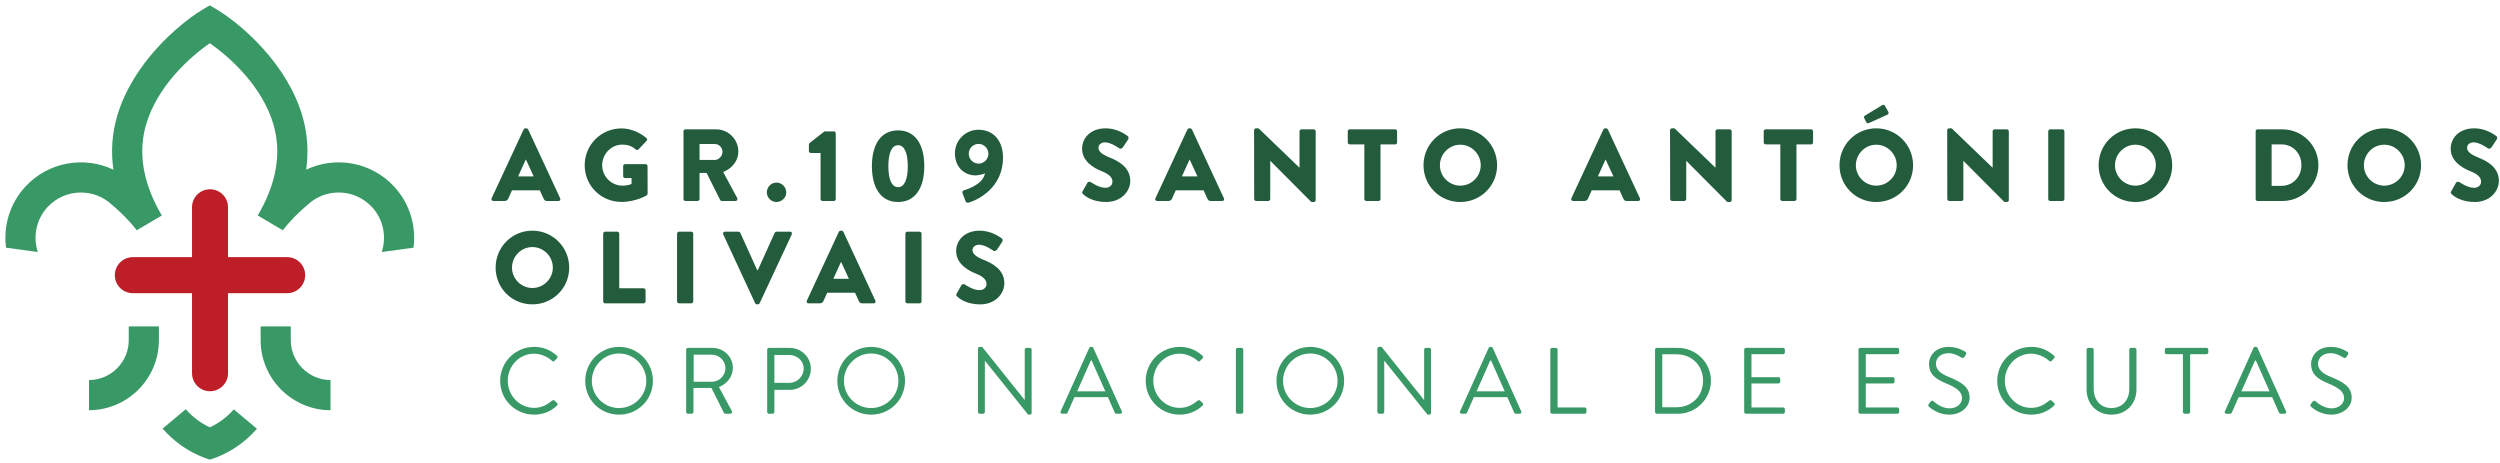 <svg xmlns="http://www.w3.org/2000/svg" width="416" height="77" viewBox="0 0 416 77" fill="none"><path d="M34.945 31.494C33.29 31.494 31.952 32.837 31.952 34.487V42.79H22.102C20.447 42.79 19.107 44.134 19.107 45.789C19.107 47.443 20.447 48.786 22.102 48.786H31.952V62.108C31.952 63.758 33.29 65.102 34.945 65.102C36.6 65.102 37.943 63.758 37.943 62.108V48.786H47.789C49.443 48.786 50.782 47.443 50.782 45.789C50.782 44.134 49.443 42.79 47.789 42.79H37.943V34.487C37.943 32.837 36.6 31.494 34.945 31.494Z" fill="#BD1E28"></path><path d="M65.621 31.086C61.801 26.92 55.801 25.922 50.948 28.233C51.377 25.173 51.164 22.151 50.287 19.199C47.726 10.583 40.254 4.189 36.404 1.782C35.806 1.407 35.298 1.112 34.907 0.896C34.517 1.112 34.009 1.407 33.411 1.782C29.561 4.189 22.089 10.583 19.528 19.199C18.646 22.151 18.433 25.173 18.867 28.233C14.014 25.922 8.014 26.92 4.194 31.086C1.586 33.926 0.538 37.66 1.004 41.215L6.293 41.934C5.47 39.427 5.985 36.558 7.894 34.479C9.383 32.857 11.416 32.034 13.461 32.034C15.283 32.034 17.111 32.687 18.559 34.013C18.559 34.013 19.897 35.14 20.874 36.155C21.411 36.703 22.455 37.884 22.75 38.317L26.928 35.856C26.575 35.256 26.255 34.663 25.96 34.072C23.627 29.402 23.074 24.9 24.33 20.654C26.172 14.421 31.481 9.549 34.907 7.199C38.334 9.549 43.643 14.421 45.484 20.654C46.736 24.9 46.184 29.402 43.855 34.072C43.56 34.663 43.24 35.256 42.886 35.856L47.065 38.317C47.356 37.884 48.404 36.703 48.936 36.155C49.918 35.14 51.256 34.013 51.256 34.013C52.703 32.687 54.532 32.034 56.353 32.034C58.399 32.034 60.432 32.857 61.921 34.479C63.83 36.558 64.341 39.427 63.522 41.934L68.811 41.215C69.272 37.66 68.225 33.926 65.621 31.086Z" fill="#389966"></path><path d="M21.424 54.308V56.599C21.424 60.25 18.463 63.223 14.812 63.243V68.262C21.228 68.24 26.442 63.019 26.442 56.599V54.308H21.424Z" fill="#389966"></path><path d="M48.387 54.308V56.599C48.387 60.25 51.351 63.223 54.998 63.243V68.262C48.583 68.24 43.368 63.019 43.368 56.599V54.308H48.387Z" fill="#389966"></path><path d="M38.903 68.124C37.801 69.376 36.445 70.399 34.92 71.114C33.381 70.395 32.017 69.359 30.912 68.096L27.061 71.314C27.29 71.575 27.523 71.833 27.768 72.083C29.727 74.092 32.176 75.63 34.92 76.487C37.664 75.63 40.109 74.092 42.071 72.083C42.304 71.841 42.533 71.597 42.753 71.342L38.903 68.124Z" fill="#389966"></path><path d="M83.227 63.376C83.227 66.519 85.755 68.997 88.881 68.997C90.278 68.997 91.625 68.515 92.689 67.484C92.806 67.368 92.822 67.152 92.706 67.069L92.24 66.636C92.141 66.569 92.024 66.552 91.858 66.685C91.027 67.318 90.228 67.867 88.864 67.867C86.386 67.867 84.49 65.771 84.49 63.359C84.49 60.931 86.386 58.852 88.864 58.852C89.928 58.852 91.043 59.319 91.858 60.033C92.024 60.183 92.141 60.2 92.274 60.05L92.689 59.618C92.822 59.501 92.806 59.301 92.673 59.185C91.609 58.27 90.46 57.722 88.881 57.722C85.755 57.722 83.227 60.25 83.227 63.376Z" fill="#389966"></path><path d="M97.383 63.376C97.383 66.519 99.878 68.997 103.006 68.997C106.149 68.997 108.643 66.519 108.643 63.376C108.643 60.25 106.149 57.722 103.006 57.722C99.878 57.722 97.383 60.25 97.383 63.376ZM98.482 63.376C98.482 60.881 100.511 58.819 103.006 58.819C105.499 58.819 107.545 60.881 107.545 63.376C107.545 65.871 105.499 67.9 103.006 67.9C100.511 67.9 98.482 65.871 98.482 63.376Z" fill="#389966"></path><path d="M114.178 68.548C114.178 68.715 114.311 68.848 114.477 68.848H115.092C115.242 68.848 115.391 68.715 115.391 68.548V64.557H118.385L120.464 68.715C120.497 68.765 120.564 68.848 120.713 68.848H121.512C121.778 68.848 121.895 68.598 121.778 68.399L119.633 64.407C120.996 63.858 121.945 62.661 121.945 61.214C121.945 59.352 120.414 57.888 118.534 57.888H114.477C114.311 57.888 114.178 58.021 114.178 58.17V68.548ZM115.425 63.526V59.018H118.451C119.666 59.018 120.713 60.05 120.713 61.23C120.713 62.512 119.666 63.526 118.451 63.526H115.425Z" fill="#389966"></path><path d="M127.662 68.548C127.662 68.715 127.795 68.848 127.961 68.848H128.559C128.709 68.848 128.859 68.715 128.859 68.548V64.873H131.436C133.349 64.873 134.929 63.293 134.929 61.347C134.929 59.452 133.349 57.888 131.42 57.888H127.961C127.795 57.888 127.662 58.021 127.662 58.17V68.548ZM128.859 63.709V59.068H131.337C132.635 59.068 133.732 60.05 133.732 61.314C133.732 62.661 132.635 63.709 131.337 63.709H128.859Z" fill="#389966"></path><path d="M139.332 63.376C139.332 66.519 141.827 68.997 144.954 68.997C148.097 68.997 150.592 66.519 150.592 63.376C150.592 60.25 148.097 57.722 144.954 57.722C141.827 57.722 139.332 60.25 139.332 63.376ZM140.431 63.376C140.431 60.881 142.459 58.819 144.954 58.819C147.448 58.819 149.494 60.881 149.494 63.376C149.494 65.871 147.448 67.9 144.954 67.9C142.459 67.9 140.431 65.871 140.431 63.376Z" fill="#389966"></path><path d="M162.733 68.548C162.733 68.715 162.882 68.848 163.032 68.848H163.581C163.747 68.848 163.88 68.715 163.88 68.548V60.033H163.897L171.082 68.997H171.364C171.53 68.997 171.663 68.881 171.663 68.715V58.17C171.663 58.021 171.53 57.888 171.364 57.888H170.816C170.649 57.888 170.516 58.021 170.516 58.17V66.536C170.5 66.536 170.5 66.536 170.483 66.536L163.431 57.722H163.032C162.882 57.722 162.733 57.855 162.733 58.004V68.548Z" fill="#389966"></path><path d="M176.758 68.848H177.373C177.522 68.848 177.606 68.748 177.639 68.681L178.787 66.087H184.358L185.505 68.681C185.539 68.748 185.638 68.848 185.771 68.848H186.404C186.637 68.848 186.77 68.648 186.67 68.449L181.93 57.904C181.897 57.805 181.814 57.722 181.664 57.722H181.514C181.381 57.722 181.297 57.805 181.247 57.904L176.492 68.449C176.392 68.648 176.525 68.848 176.758 68.848ZM179.236 65.123L181.514 59.984H181.647C182.412 61.697 183.16 63.409 183.926 65.123H179.236Z" fill="#389966"></path><path d="M190.645 63.376C190.645 66.519 193.172 68.997 196.299 68.997C197.696 68.997 199.043 68.515 200.108 67.484C200.225 67.368 200.241 67.152 200.125 67.069L199.658 66.636C199.558 66.569 199.442 66.552 199.276 66.685C198.445 67.318 197.647 67.867 196.282 67.867C193.804 67.867 191.908 65.771 191.908 63.359C191.908 60.931 193.804 58.852 196.282 58.852C197.347 58.852 198.461 59.319 199.276 60.033C199.442 60.183 199.558 60.2 199.693 60.05L200.108 59.618C200.241 59.501 200.225 59.301 200.091 59.185C199.026 58.27 197.879 57.722 196.299 57.722C193.172 57.722 190.645 60.25 190.645 63.376Z" fill="#389966"></path><path d="M205.65 68.548C205.65 68.715 205.8 68.848 205.949 68.848H206.582C206.732 68.848 206.881 68.715 206.881 68.548V58.17C206.881 58.021 206.732 57.888 206.582 57.888H205.949C205.8 57.888 205.65 58.021 205.65 58.17V68.548Z" fill="#389966"></path><path d="M212.403 63.376C212.403 66.519 214.898 68.997 218.024 68.997C221.167 68.997 223.662 66.519 223.662 63.376C223.662 60.25 221.167 57.722 218.024 57.722C214.898 57.722 212.403 60.25 212.403 63.376ZM213.5 63.376C213.5 60.881 215.529 58.819 218.024 58.819C220.519 58.819 222.565 60.881 222.565 63.376C222.565 65.871 220.519 67.9 218.024 67.9C215.529 67.9 213.5 65.871 213.5 63.376Z" fill="#389966"></path><path d="M229.192 68.548C229.192 68.715 229.342 68.848 229.492 68.848H230.04C230.206 68.848 230.339 68.715 230.339 68.548V60.033H230.356L237.541 68.997H237.824C237.99 68.997 238.123 68.881 238.123 68.715V58.17C238.123 58.021 237.99 57.888 237.824 57.888H237.275C237.109 57.888 236.976 58.021 236.976 58.17V66.536C236.959 66.536 236.959 66.536 236.943 66.536L229.891 57.722H229.492C229.342 57.722 229.192 57.855 229.192 58.004V68.548Z" fill="#389966"></path><path d="M243.221 68.848H243.836C243.986 68.848 244.069 68.748 244.102 68.681L245.25 66.087H250.822L251.97 68.681C252.003 68.748 252.103 68.848 252.236 68.848H252.868C253.1 68.848 253.233 68.648 253.134 68.449L248.393 57.904C248.36 57.805 248.277 57.722 248.127 57.722H247.978C247.845 57.722 247.762 57.805 247.712 57.904L242.955 68.449C242.855 68.648 242.988 68.848 243.221 68.848ZM245.699 65.123L247.978 59.984H248.111C248.876 61.697 249.625 63.409 250.389 65.123H245.699Z" fill="#389966"></path><path d="M257.97 68.548C257.97 68.715 258.102 68.848 258.269 68.848H263.69C263.857 68.848 263.99 68.715 263.99 68.548V68.1C263.99 67.933 263.857 67.8 263.69 67.8H259.183V58.17C259.183 58.021 259.034 57.888 258.884 57.888H258.269C258.102 57.888 257.97 58.021 257.97 58.17V68.548Z" fill="#389966"></path><path d="M275.402 68.548C275.402 68.715 275.535 68.848 275.685 68.848H279.195C282.222 68.848 284.7 66.386 284.7 63.343C284.7 60.333 282.222 57.888 279.195 57.888H275.685C275.535 57.888 275.402 58.021 275.402 58.17V68.548ZM276.6 67.767V58.952H278.946C281.507 58.952 283.385 60.782 283.385 63.343C283.385 65.937 281.507 67.767 278.946 67.767H276.6Z" fill="#389966"></path><path d="M290.234 68.548C290.234 68.715 290.367 68.848 290.533 68.848H296.703C296.869 68.848 297.003 68.715 297.003 68.548V68.1C297.003 67.933 296.869 67.8 296.703 67.8H291.448V63.808H295.938C296.088 63.808 296.238 63.675 296.238 63.509V63.044C296.238 62.894 296.088 62.761 295.938 62.761H291.448V58.935H296.703C296.869 58.935 297.003 58.786 297.003 58.636V58.17C297.003 58.021 296.869 57.888 296.703 57.888H290.533C290.367 57.888 290.234 58.021 290.234 58.17V68.548Z" fill="#389966"></path><path d="M309.252 68.548C309.252 68.715 309.385 68.848 309.551 68.848H315.721C315.889 68.848 316.022 68.715 316.022 68.548V68.1C316.022 67.933 315.889 67.8 315.721 67.8H310.466V63.808H314.957C315.106 63.808 315.256 63.675 315.256 63.509V63.044C315.256 62.894 315.106 62.761 314.957 62.761H310.466V58.935H315.721C315.889 58.935 316.022 58.786 316.022 58.636V58.17C316.022 58.021 315.889 57.888 315.721 57.888H309.551C309.385 57.888 309.252 58.021 309.252 58.17V68.548Z" fill="#389966"></path><path d="M321.04 67.734C321.257 67.917 322.503 68.997 324.35 68.997C326.18 68.997 327.742 67.817 327.742 66.187C327.742 64.374 326.379 63.576 324.25 62.711C322.936 62.162 322.138 61.546 322.138 60.499C322.138 59.834 322.636 58.769 324.3 58.769C325.264 58.769 326.246 59.435 326.362 59.501C326.612 59.634 326.761 59.568 326.911 59.352C326.961 59.252 327.027 59.151 327.094 59.052C327.277 58.752 327.094 58.569 326.994 58.52C326.994 58.52 325.863 57.722 324.317 57.722C321.822 57.722 320.991 59.452 320.991 60.516C320.991 62.295 322.021 63.01 323.735 63.758C325.547 64.508 326.479 65.156 326.479 66.237C326.479 67.152 325.647 67.95 324.383 67.95C322.986 67.95 321.838 66.853 321.739 66.769C321.523 66.569 321.34 66.702 321.19 66.903C321.107 67.001 321.024 67.102 320.957 67.202C320.757 67.501 320.924 67.634 321.04 67.734Z" fill="#389966"></path><path d="M332.341 63.376C332.341 66.519 334.869 68.997 337.995 68.997C339.393 68.997 340.74 68.515 341.804 67.484C341.921 67.368 341.937 67.152 341.821 67.069L341.355 66.636C341.256 66.569 341.139 66.552 340.973 66.685C340.141 67.318 339.343 67.867 337.978 67.867C335.501 67.867 333.605 65.771 333.605 63.359C333.605 60.931 335.501 58.852 337.978 58.852C339.043 58.852 340.157 59.319 340.973 60.033C341.139 60.183 341.256 60.2 341.389 60.05L341.804 59.618C341.937 59.501 341.921 59.301 341.788 59.185C340.724 58.27 339.575 57.722 337.995 57.722C334.869 57.722 332.341 60.25 332.341 63.376Z" fill="#389966"></path><path d="M347.209 64.807C347.209 67.185 348.873 68.997 351.334 68.997C353.812 68.997 355.508 67.185 355.508 64.807V58.17C355.508 58.021 355.359 57.888 355.209 57.888H354.61C354.444 57.888 354.311 58.021 354.311 58.17V64.74C354.311 66.536 353.18 67.9 351.334 67.9C349.505 67.9 348.39 66.503 348.39 64.707V58.17C348.39 58.021 348.273 57.888 348.09 57.888H347.509C347.342 57.888 347.209 58.021 347.209 58.17V64.807Z" fill="#389966"></path><path d="M363.238 68.548C363.238 68.715 363.388 68.848 363.537 68.848H364.137C364.286 68.848 364.436 68.715 364.436 68.548V58.935H367.163C367.33 58.935 367.463 58.786 367.463 58.636V58.17C367.463 58.021 367.33 57.888 367.163 57.888H360.51C360.344 57.888 360.228 58.021 360.228 58.17V58.636C360.228 58.786 360.344 58.935 360.51 58.935H363.238V68.548Z" fill="#389966"></path><path d="M370.486 68.848H371.101C371.25 68.848 371.333 68.748 371.367 68.681L372.515 66.087H378.086L379.233 68.681C379.267 68.748 379.366 68.848 379.499 68.848H380.132C380.365 68.848 380.498 68.648 380.398 68.449L375.658 57.904C375.625 57.805 375.542 57.722 375.392 57.722H375.242C375.109 57.722 375.026 57.805 374.976 57.904L370.22 68.449C370.12 68.648 370.253 68.848 370.486 68.848ZM372.964 65.123L375.242 59.984H375.375C376.14 61.697 376.888 63.409 377.654 65.123H372.964Z" fill="#389966"></path><path d="M384.618 67.734C384.834 67.917 386.081 68.997 387.927 68.997C389.757 68.997 391.321 67.817 391.321 66.187C391.321 64.374 389.957 63.576 387.828 62.711C386.514 62.162 385.715 61.546 385.715 60.499C385.715 59.834 386.215 58.769 387.877 58.769C388.843 58.769 389.823 59.435 389.94 59.501C390.189 59.634 390.339 59.568 390.489 59.352C390.538 59.252 390.605 59.151 390.671 59.052C390.854 58.752 390.671 58.569 390.572 58.52C390.572 58.52 389.441 57.722 387.894 57.722C385.399 57.722 384.568 59.452 384.568 60.516C384.568 62.295 385.599 63.01 387.312 63.758C389.125 64.508 390.056 65.156 390.056 66.237C390.056 67.152 389.225 67.95 387.96 67.95C386.564 67.95 385.416 66.853 385.316 66.769C385.1 66.569 384.917 66.702 384.767 66.903C384.684 67.001 384.601 67.102 384.535 67.202C384.335 67.501 384.501 67.634 384.618 67.734Z" fill="#389966"></path><path d="M82.095 33.444H83.97C84.311 33.444 84.498 33.24 84.581 33.036L85.197 31.672H89.829L90.44 33.02C90.593 33.344 90.731 33.444 91.034 33.444H92.926C93.184 33.444 93.317 33.223 93.217 33.003L87.886 21.539C87.833 21.44 87.716 21.353 87.596 21.353H87.425C87.305 21.353 87.188 21.44 87.134 21.539L81.804 33.003C81.704 33.223 81.842 33.444 82.095 33.444ZM86.215 29.356L87.492 26.546H87.513L88.806 29.356H86.215ZM97.292 27.502C97.292 30.907 100.015 33.598 103.405 33.598C105.874 33.598 107.628 32.491 107.628 32.491C107.695 32.442 107.765 32.305 107.765 32.218L107.749 27.639C107.749 27.469 107.612 27.315 107.442 27.315H104.02C103.832 27.315 103.695 27.452 103.695 27.639V29.323C103.695 29.494 103.832 29.631 104.02 29.631H105.092V30.617C104.581 30.824 104.07 30.891 103.575 30.891C101.721 30.891 100.203 29.356 100.203 27.502C100.203 25.627 101.704 24.06 103.558 24.06C104.393 24.06 105.142 24.284 105.791 24.878C105.928 24.983 106.115 24.983 106.248 24.862L107.595 23.432C107.732 23.294 107.715 23.09 107.562 22.97C106.402 21.968 104.834 21.369 103.405 21.369C100.015 21.369 97.292 24.097 97.292 27.502ZM113.733 33.119C113.733 33.289 113.866 33.444 114.052 33.444H116.082C116.252 33.444 116.405 33.289 116.405 33.119V28.778H117.578L119.844 33.289C119.877 33.361 119.982 33.444 120.119 33.444H122.381C122.672 33.444 122.792 33.173 122.672 32.953L120.339 28.625C121.819 28.03 122.859 26.77 122.859 25.203C122.859 23.174 121.192 21.523 119.146 21.523H114.052C113.866 21.523 113.733 21.677 113.733 21.847V33.119ZM116.405 26.616V23.96H118.926C119.624 23.96 120.218 24.538 120.218 25.253C120.218 25.968 119.624 26.616 118.926 26.616H116.405ZM127.599 32.013C127.599 32.883 128.331 33.614 129.2 33.614C130.085 33.614 130.833 32.883 130.833 32.013C130.833 31.128 130.085 30.379 129.2 30.379C128.331 30.379 127.599 31.128 127.599 32.013ZM136.542 33.119C136.542 33.289 136.679 33.444 136.867 33.444H138.758C138.929 33.444 139.066 33.289 139.066 33.119V22.189C139.066 22.018 138.929 21.864 138.758 21.864H137.191L134.705 23.805C134.655 23.855 134.6 23.993 134.6 24.06V25.132C134.6 25.303 134.738 25.456 134.908 25.456H136.542V33.119ZM149.441 33.614C152.218 33.614 153.801 31.385 153.801 27.655C153.801 23.927 152.218 21.694 149.441 21.694C146.667 21.694 145.083 23.927 145.083 27.655C145.083 31.385 146.667 33.614 149.441 33.614ZM149.441 31.145C148.401 31.145 147.823 29.901 147.823 27.655C147.823 25.423 148.401 24.163 149.441 24.163C150.479 24.163 151.057 25.423 151.057 27.655C151.057 29.901 150.479 31.145 149.441 31.145ZM160.159 32.135L160.654 33.444C160.737 33.685 160.925 33.784 161.182 33.718C162.746 33.256 166.903 31.232 166.903 26.226C166.903 23.569 165.44 21.589 162.799 21.589C160.67 21.589 158.899 23.345 158.899 25.489C158.899 28.013 160.687 29.186 162.288 29.186C162.746 29.186 163.46 29.032 163.905 28.845C163.547 30.6 161.282 31.385 160.484 31.64C160.142 31.743 160.088 31.93 160.159 32.135ZM162.833 27.227C161.93 27.227 161.198 26.479 161.198 25.577C161.198 24.691 161.93 23.943 162.833 23.943C163.735 23.943 164.467 24.691 164.467 25.577C164.467 26.479 163.735 27.227 162.833 27.227ZM180.229 32.305C180.62 32.695 181.847 33.614 184.059 33.614C186.562 33.614 188.079 31.843 188.079 30.089C188.079 27.773 185.967 26.733 184.641 26.209C183.293 25.661 182.782 25.186 182.782 24.554C182.782 24.097 183.243 23.685 183.855 23.685C184.894 23.685 186.137 24.625 186.292 24.708C186.445 24.828 186.748 24.675 186.87 24.488L187.738 23.174C187.805 23.057 187.843 22.75 187.634 22.629C187.127 22.255 185.764 21.353 183.993 21.353C181.369 21.353 180.058 23.057 180.058 24.741C180.058 26.787 181.897 27.926 183.36 28.504C184.52 28.966 185.114 29.511 185.114 30.226C185.114 30.824 184.619 31.249 183.943 31.249C182.815 31.249 181.589 30.346 181.522 30.313C181.402 30.226 181.077 30.192 180.944 30.412L180.141 31.826C180.004 32.067 180.058 32.135 180.229 32.305ZM192.545 33.444H194.42C194.761 33.444 194.947 33.24 195.032 33.036L195.647 31.672H200.278L200.889 33.02C201.043 33.344 201.181 33.444 201.488 33.444H203.376C203.634 33.444 203.767 33.223 203.667 33.003L198.337 21.539C198.287 21.44 198.166 21.353 198.046 21.353H197.875C197.759 21.353 197.638 21.44 197.588 21.539L192.258 33.003C192.153 33.223 192.291 33.444 192.545 33.444ZM196.665 29.356L197.946 26.546H197.962L199.255 29.356H196.665ZM208.694 33.119C208.694 33.289 208.848 33.444 209.018 33.444H211.047C211.234 33.444 211.367 33.289 211.367 33.119V26.77H211.388L218.116 33.531C218.149 33.564 218.286 33.614 218.336 33.614H218.606C218.777 33.614 218.931 33.477 218.931 33.311V21.847C218.931 21.677 218.777 21.523 218.606 21.523H216.565C216.377 21.523 216.24 21.677 216.24 21.847V27.893H216.224L209.426 21.353H209.002C208.831 21.353 208.677 21.49 208.677 21.661L208.694 33.119ZM227.026 33.119C227.026 33.289 227.18 33.444 227.35 33.444H229.392C229.562 33.444 229.717 33.289 229.717 33.119V24.026H232.153C232.339 24.026 232.477 23.872 232.477 23.702V21.847C232.477 21.677 232.339 21.523 232.153 21.523H224.589C224.402 21.523 224.265 21.677 224.265 21.847V23.702C224.265 23.872 224.402 24.026 224.589 24.026H227.026V33.119ZM236.872 27.502C236.872 30.907 239.583 33.614 242.988 33.614C246.393 33.614 249.117 30.907 249.117 27.502C249.117 24.097 246.393 21.353 242.988 21.353C239.583 21.353 236.872 24.097 236.872 27.502ZM239.6 27.502C239.6 25.627 241.129 24.08 242.988 24.08C244.859 24.08 246.393 25.627 246.393 27.502C246.393 29.356 244.859 30.891 242.988 30.891C241.129 30.891 239.6 29.356 239.6 27.502ZM261.761 33.444H263.636C263.977 33.444 264.164 33.24 264.247 33.036L264.863 31.672H269.495L270.106 33.02C270.259 33.344 270.396 33.444 270.704 33.444H272.592C272.85 33.444 272.987 33.223 272.883 33.003L267.552 21.539C267.503 21.44 267.382 21.353 267.262 21.353H267.096C266.974 21.353 266.854 21.44 266.804 21.539L261.473 33.003C261.37 33.223 261.508 33.444 261.761 33.444ZM265.885 29.356L267.162 26.546H267.179L268.476 29.356H265.885ZM277.914 33.119C277.914 33.289 278.063 33.444 278.235 33.444H280.264C280.451 33.444 280.588 33.289 280.588 33.119V26.77H280.604L287.331 33.531C287.365 33.564 287.503 33.614 287.552 33.614H287.826C287.997 33.614 288.151 33.477 288.151 33.311V21.847C288.151 21.677 287.997 21.523 287.826 21.523H285.78C285.594 21.523 285.457 21.677 285.457 21.847V27.893H285.44L278.646 21.353H278.218C278.047 21.353 277.893 21.49 277.893 21.661L277.914 33.119ZM296.243 33.119C296.243 33.289 296.396 33.444 296.566 33.444H298.608C298.778 33.444 298.932 33.289 298.932 33.119V24.026H301.369C301.556 24.026 301.693 23.872 301.693 23.702V21.847C301.693 21.677 301.556 21.523 301.369 21.523H293.805C293.619 21.523 293.482 21.677 293.482 21.847V23.702C293.482 23.872 293.619 24.026 293.805 24.026H296.243V33.119ZM306.092 27.502C306.092 30.907 308.798 33.614 312.205 33.614C315.61 33.614 318.337 30.907 318.337 27.502C318.337 24.097 315.61 21.353 312.205 21.353C308.798 21.353 306.092 24.097 306.092 27.502ZM308.815 27.502C308.815 25.627 310.349 24.08 312.205 24.08C314.079 24.08 315.61 25.627 315.61 27.502C315.61 29.356 314.079 30.891 312.205 30.891C310.349 30.891 308.815 29.356 308.815 27.502ZM310.994 20.467L314.096 19.07C314.233 18.987 314.333 18.817 314.196 18.559L313.618 17.556C313.535 17.403 313.276 17.436 313.177 17.502L310.279 19.274C310.196 19.344 310.109 19.46 310.179 19.598L310.537 20.313C310.62 20.483 310.774 20.605 310.994 20.467ZM324.029 33.119C324.029 33.289 324.184 33.444 324.354 33.444H326.378C326.566 33.444 326.703 33.289 326.703 33.119V26.77H326.719L333.447 33.531C333.48 33.564 333.617 33.614 333.667 33.614H333.941C334.112 33.614 334.266 33.477 334.266 33.311V21.847C334.266 21.677 334.112 21.523 333.941 21.523H331.896C331.709 21.523 331.576 21.677 331.576 21.847V27.893H331.555L324.761 21.353H324.337C324.166 21.353 324.012 21.49 324.012 21.661L324.029 33.119ZM340.827 33.119C340.827 33.289 340.981 33.444 341.147 33.444H343.193C343.363 33.444 343.518 33.289 343.518 33.119V21.847C343.518 21.677 343.363 21.523 343.193 21.523H341.147C340.981 21.523 340.827 21.677 340.827 21.847V33.119ZM349.209 27.502C349.209 30.907 351.916 33.614 355.325 33.614C358.731 33.614 361.454 30.907 361.454 27.502C361.454 24.097 358.731 21.353 355.325 21.353C351.916 21.353 349.209 24.097 349.209 27.502ZM351.933 27.502C351.933 25.627 353.467 24.08 355.325 24.08C357.196 24.08 358.731 25.627 358.731 27.502C358.731 29.356 357.196 30.891 355.325 30.891C353.467 30.891 351.933 29.356 351.933 27.502ZM375.341 33.119C375.341 33.289 375.479 33.444 375.649 33.444H379.802C383.091 33.444 385.782 30.77 385.782 27.469C385.782 24.196 383.091 21.523 379.802 21.523H375.649C375.479 21.523 375.341 21.677 375.341 21.847V33.119ZM377.998 30.924V24.026H379.632C381.558 24.026 382.954 25.544 382.954 27.469C382.954 29.411 381.558 30.924 379.632 30.924H377.998ZM390.621 27.502C390.621 30.907 393.332 33.614 396.738 33.614C400.143 33.614 402.866 30.907 402.866 27.502C402.866 24.097 400.143 21.353 396.738 21.353C393.332 21.353 390.621 24.097 390.621 27.502ZM393.349 27.502C393.349 25.627 394.879 24.08 396.738 24.08C398.609 24.08 400.143 25.627 400.143 27.502C400.143 29.356 398.609 30.891 396.738 30.891C394.879 30.891 393.349 29.356 393.349 27.502ZM407.964 32.305C408.355 32.695 409.582 33.614 411.798 33.614C414.301 33.614 415.814 31.843 415.814 30.089C415.814 27.773 413.706 26.733 412.376 26.209C411.028 25.661 410.521 25.186 410.521 24.554C410.521 24.097 410.979 23.685 411.594 23.685C412.633 23.685 413.877 24.625 414.027 24.708C414.18 24.828 414.487 24.675 414.609 24.488L415.477 23.174C415.544 23.057 415.577 22.75 415.373 22.629C414.862 22.255 413.499 21.353 411.727 21.353C409.108 21.353 407.793 23.057 407.793 24.741C407.793 26.787 409.636 27.926 411.099 28.504C412.255 28.966 412.854 29.511 412.854 30.226C412.854 30.824 412.359 31.249 411.677 31.249C410.554 31.249 409.328 30.346 409.257 30.313C409.141 30.226 408.816 30.192 408.679 30.412L407.881 31.826C407.743 32.067 407.793 32.135 407.964 32.305Z" fill="#235C3D"></path><path d="M82.47 44.533C82.47 47.938 85.177 50.645 88.586 50.645C91.991 50.645 94.714 47.938 94.714 44.533C94.714 41.128 91.991 38.384 88.586 38.384C85.177 38.384 82.47 41.128 82.47 44.533ZM85.197 44.533C85.197 42.657 86.727 41.111 88.586 41.111C90.456 41.111 91.991 42.657 91.991 44.533C91.991 46.387 90.456 47.922 88.586 47.922C86.727 47.922 85.197 46.387 85.197 44.533ZM100.369 50.15C100.369 50.32 100.506 50.474 100.694 50.474H107.096C107.283 50.474 107.421 50.32 107.421 50.15V48.295C107.421 48.125 107.283 47.971 107.096 47.971H103.043V38.878C103.043 38.707 102.888 38.554 102.718 38.554H100.694C100.506 38.554 100.369 38.707 100.369 38.878V50.15ZM112.664 50.15C112.664 50.32 112.817 50.474 112.988 50.474H115.029C115.201 50.474 115.354 50.32 115.354 50.15V38.878C115.354 38.707 115.201 38.554 115.029 38.554H112.988C112.817 38.554 112.664 38.707 112.664 38.878V50.15ZM125.657 50.457C125.707 50.562 125.811 50.645 125.944 50.645H126.114C126.251 50.645 126.356 50.562 126.406 50.457L131.752 38.999C131.856 38.774 131.719 38.554 131.466 38.554H129.2C129.062 38.554 128.942 38.657 128.909 38.741L126.098 44.956H125.998L123.187 38.741C123.154 38.657 123.034 38.554 122.896 38.554H120.634C120.377 38.554 120.239 38.774 120.344 38.999L125.657 50.457ZM134.546 50.479H136.418C136.758 50.479 136.945 50.271 137.033 50.067L137.645 48.707H142.276L142.891 50.051C143.046 50.374 143.179 50.479 143.486 50.479H145.378C145.631 50.479 145.768 50.254 145.665 50.034L140.335 38.57C140.285 38.471 140.164 38.384 140.047 38.384H139.877C139.757 38.384 139.636 38.471 139.586 38.57L134.256 50.034C134.151 50.254 134.289 50.479 134.546 50.479ZM138.667 46.391L139.944 43.58H139.96L141.253 46.391H138.667ZM150.654 50.154C150.654 50.324 150.808 50.479 150.979 50.479H153.025C153.195 50.479 153.345 50.324 153.345 50.154V38.878C153.345 38.707 153.195 38.554 153.025 38.554H150.979C150.808 38.554 150.654 38.707 150.654 38.878V50.154ZM159.274 49.335C159.664 49.726 160.891 50.649 163.102 50.649C165.606 50.649 167.124 48.878 167.124 47.124C167.124 44.807 165.011 43.767 163.68 43.239C162.338 42.695 161.826 42.217 161.826 41.584C161.826 41.128 162.288 40.72 162.899 40.72C163.939 40.72 165.182 41.656 165.336 41.739C165.49 41.859 165.793 41.706 165.914 41.518L166.783 40.208C166.849 40.088 166.882 39.78 166.679 39.664C166.167 39.285 164.808 38.384 163.036 38.384C160.413 38.384 159.103 40.088 159.103 41.772C159.103 43.818 160.941 44.956 162.404 45.539C163.564 45.996 164.159 46.541 164.159 47.257C164.159 47.855 163.664 48.279 162.982 48.279C161.86 48.279 160.633 47.377 160.567 47.344C160.446 47.257 160.122 47.223 159.989 47.443L159.186 48.856C159.049 49.098 159.103 49.165 159.274 49.335Z" fill="#235C3D"></path></svg>
